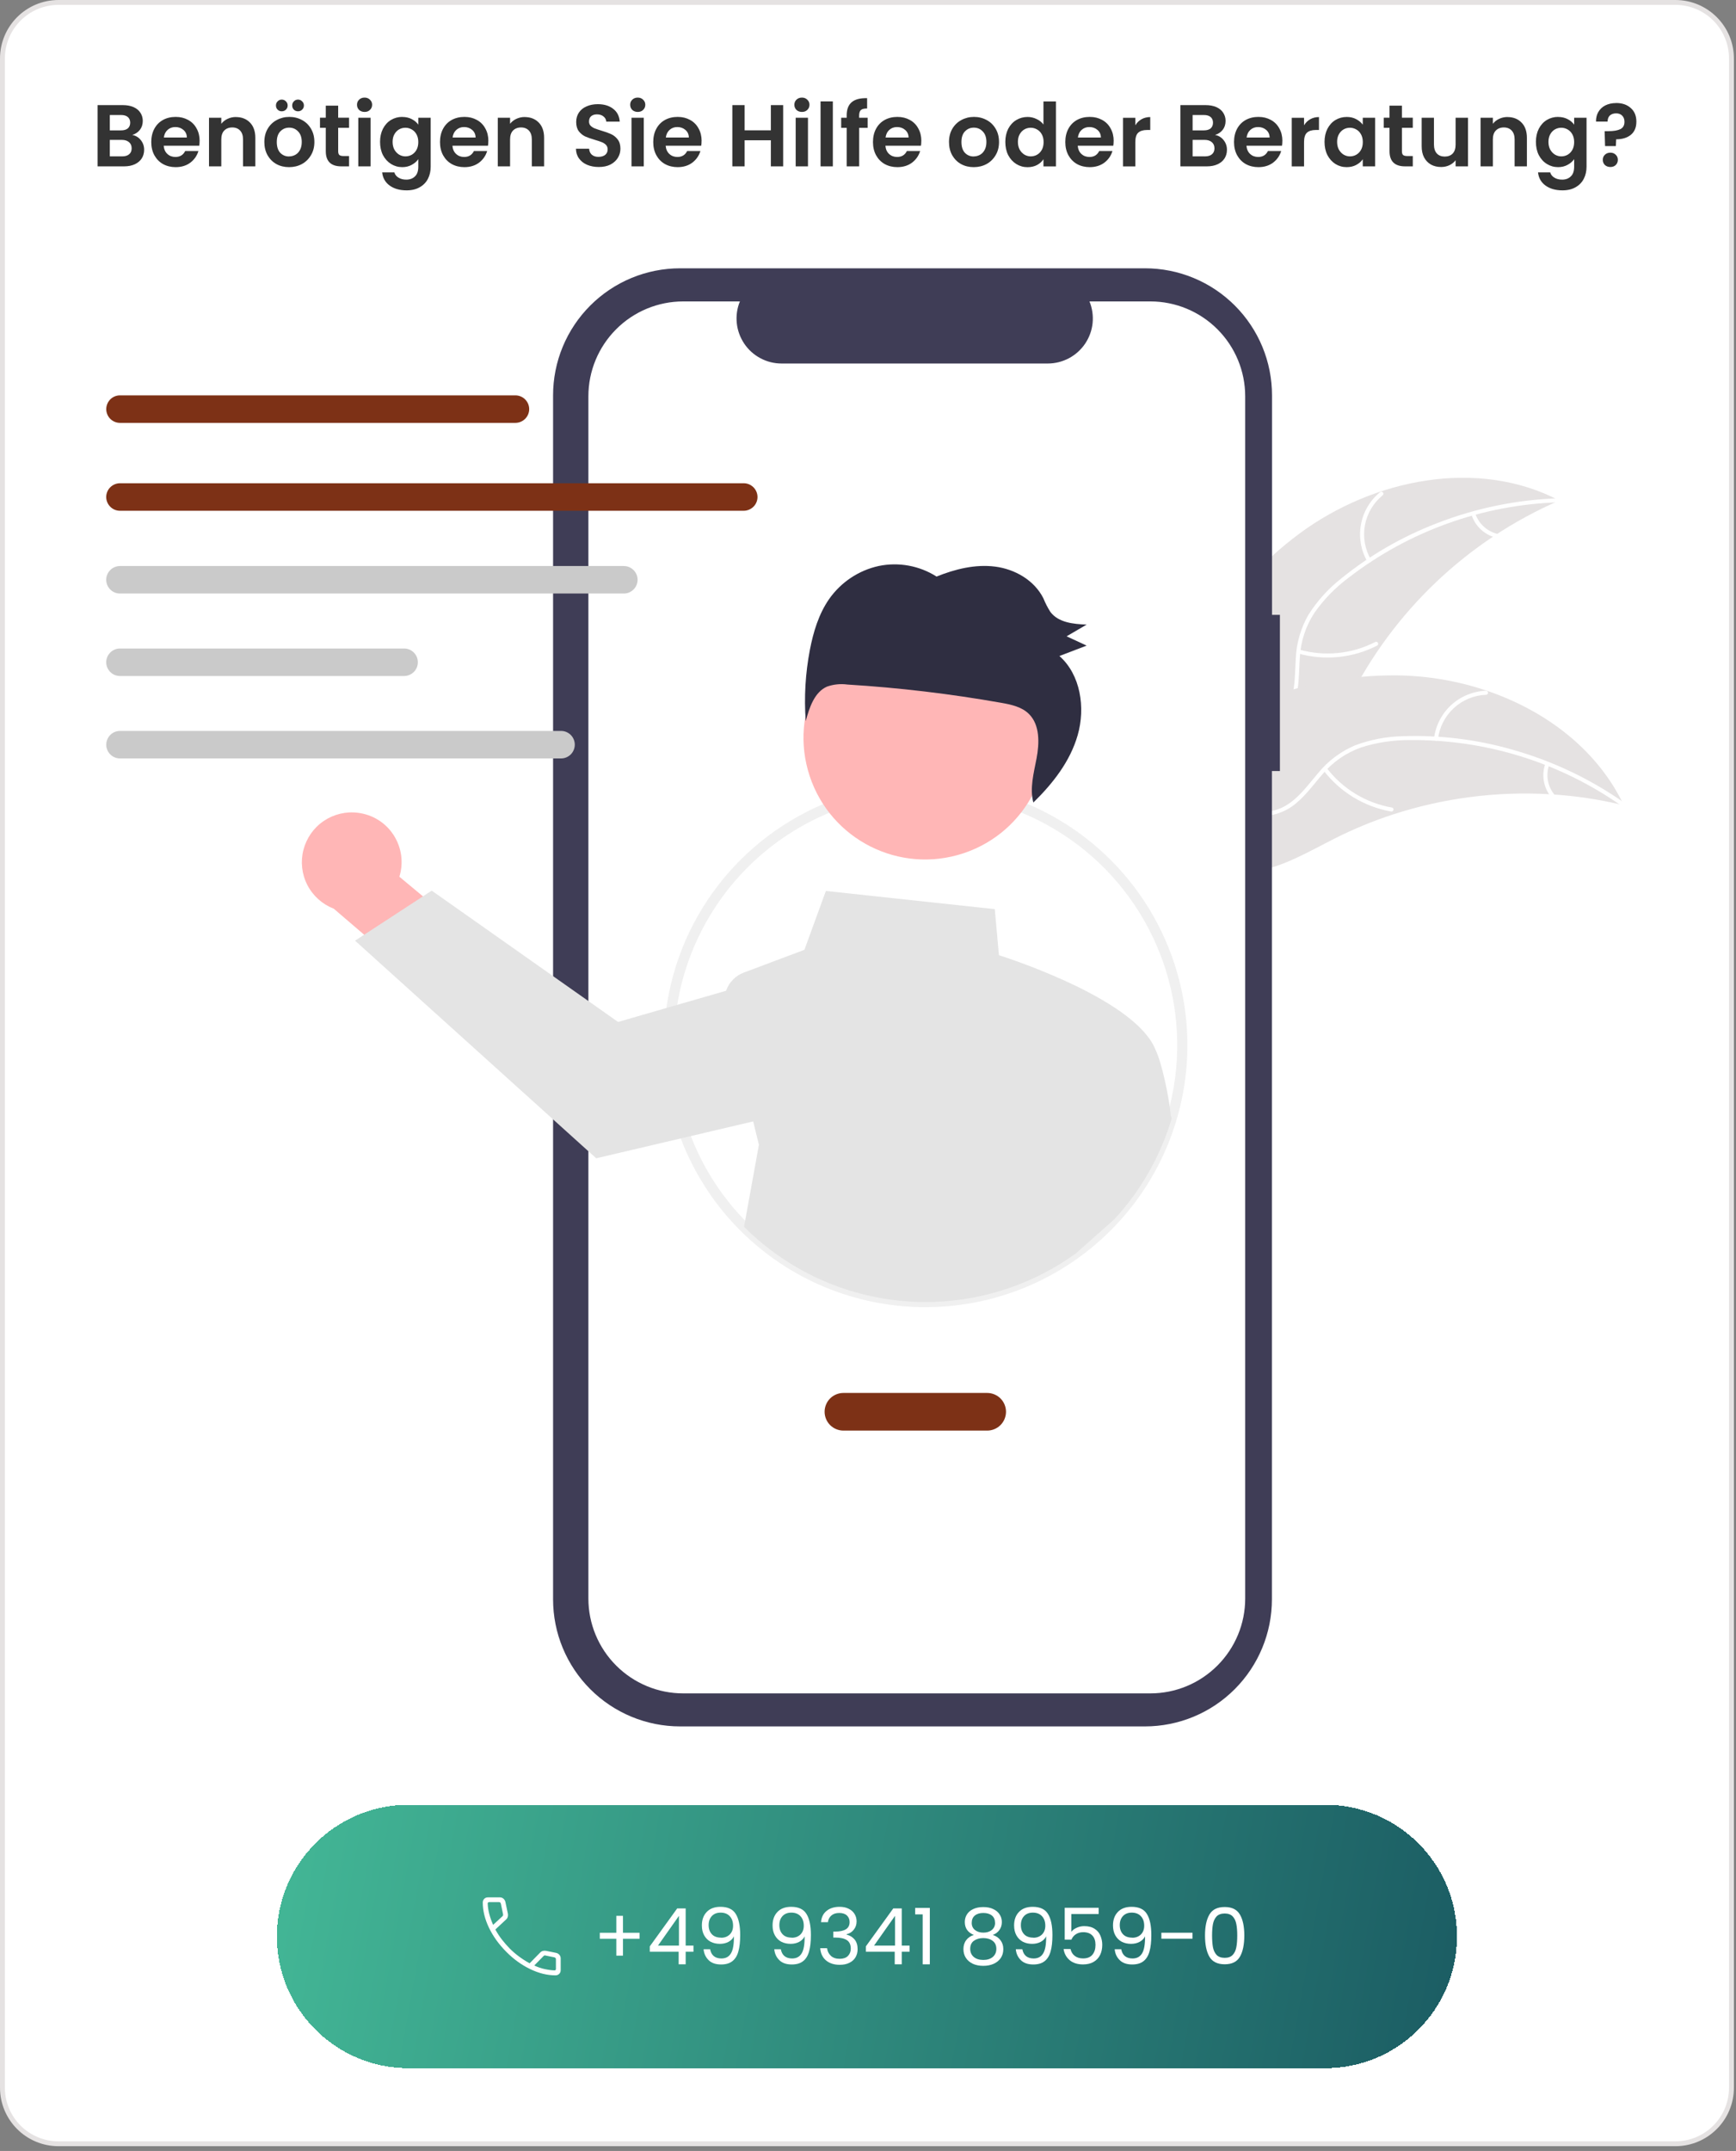 <?xml version="1.0" encoding="UTF-8"?>
<svg xmlns="http://www.w3.org/2000/svg" xmlns:xlink="http://www.w3.org/1999/xlink" id="Ebene_1" width="356" height="441" viewBox="0 0 356 441">
  <rect x="0" y="0" width="356" height="441" fill="#808080" stroke="none"/>
  <defs>
    <clipPath id="clippath">
      <rect x="21.78" y="55.03" width="312" height="299" fill="none" stroke-width="0"></rect>
    </clipPath>
    <linearGradient id="Unbenannter_Verlauf" x1="55.86" y1="66.72" x2="299.71" y2="23.01" gradientTransform="translate(0 441.89) scale(1 -1)" gradientUnits="userSpaceOnUse">
      <stop offset="0" stop-color="#43b796"></stop>
      <stop offset="1" stop-color="#1b5c63"></stop>
    </linearGradient>
  </defs>
  <path d="m12,.5h331.57c6.35,0,11.5,5.15,11.5,11.5v416.03c0,6.35-5.15,11.5-11.5,11.5H12c-6.35,0-11.5-5.15-11.5-11.5V12C.5,5.65,5.65.5,12,.5Z" fill="#fff" stroke-width="0"></path>
  <path d="m12,.5h331.57c6.35,0,11.5,5.15,11.5,11.5v416.03c0,6.35-5.15,11.5-11.5,11.5H12c-6.35,0-11.5-5.15-11.5-11.5V12C.5,5.65,5.65.5,12,.5Z" fill="none" stroke="#e5e2e2"></path>
  <path d="m27.13,27.67c.71.13,1.29.49,1.75,1.06.46.58.68,1.24.68,1.98,0,.67-.17,1.27-.5,1.78-.32.5-.8.9-1.42,1.19-.62.29-1.36.43-2.21.43h-5.42v-12.56h5.18c.85,0,1.58.14,2.2.41.62.28,1.09.66,1.4,1.15.32.49.49,1.05.49,1.67,0,.73-.2,1.34-.59,1.84-.38.49-.9.84-1.55,1.04Zm-4.61-.94h2.3c.6,0,1.06-.13,1.39-.4.32-.28.49-.67.49-1.17s-.16-.89-.49-1.17c-.32-.28-.79-.41-1.39-.41h-2.3v3.15Zm2.54,5.33c.61,0,1.09-.14,1.42-.43.35-.29.52-.7.52-1.22s-.18-.96-.54-1.26c-.36-.31-.85-.47-1.46-.47h-2.48v3.38h2.54Z" fill="#333" stroke-width="0"></path>
  <path d="m40.93,28.91c0,.36-.02.68-.07.97h-7.29c.06.72.31,1.28.76,1.69.44.41.99.61,1.64.61.94,0,1.6-.4,2-1.21h2.72c-.29.96-.84,1.75-1.66,2.38-.82.61-1.82.92-3.01.92-.96,0-1.82-.21-2.59-.63-.76-.43-1.35-1.04-1.78-1.82-.42-.78-.63-1.68-.63-2.7s.21-1.94.63-2.72c.42-.78,1.01-1.38,1.76-1.8s1.63-.63,2.61-.63,1.79.2,2.54.61c.76.41,1.34.99,1.75,1.75.42.74.63,1.6.63,2.57Zm-2.61-.72c-.01-.65-.25-1.16-.7-1.55-.46-.4-1.01-.59-1.67-.59-.62,0-1.15.19-1.58.58-.42.37-.68.89-.77,1.57h4.73Z" fill="#333" stroke-width="0"></path>
  <path d="m48.38,24c1.19,0,2.15.38,2.88,1.13.73.74,1.1,1.79,1.1,3.13v5.85h-2.52v-5.51c0-.79-.2-1.4-.59-1.82-.4-.43-.94-.65-1.62-.65s-1.25.22-1.66.65c-.4.42-.59,1.03-.59,1.82v5.51h-2.52v-9.97h2.52v1.24c.34-.43.76-.77,1.28-1.01.53-.25,1.1-.38,1.73-.38Z" fill="#333" stroke-width="0"></path>
  <path d="m59.27,34.27c-.96,0-1.82-.21-2.59-.63-.77-.43-1.37-1.04-1.82-1.82-.43-.78-.65-1.68-.65-2.7s.22-1.92.67-2.7c.46-.78,1.07-1.38,1.85-1.8.78-.43,1.65-.65,2.61-.65s1.83.22,2.61.65c.78.42,1.39,1.02,1.84,1.8.46.78.68,1.68.68,2.7s-.23,1.92-.7,2.7c-.46.78-1.08,1.39-1.87,1.82-.78.42-1.66.63-2.63.63Zm0-2.2c.46,0,.88-.11,1.28-.32.41-.23.73-.56.97-1.01.24-.44.36-.98.36-1.62,0-.95-.25-1.67-.76-2.18-.49-.52-1.1-.77-1.82-.77s-1.33.26-1.82.77c-.48.5-.72,1.23-.72,2.18s.23,1.68.7,2.2c.48.5,1.08.76,1.8.76Zm-1.49-9.25c-.34,0-.62-.11-.85-.34-.23-.23-.34-.51-.34-.85s.11-.62.34-.85c.23-.24.51-.36.85-.36s.62.12.85.36c.24.23.36.51.36.85s-.12.62-.36.85c-.23.23-.51.34-.85.34Zm3.33,0c-.34,0-.62-.11-.85-.34-.23-.23-.34-.51-.34-.85s.11-.62.34-.85c.23-.24.51-.36.85-.36s.62.12.85.36c.24.23.36.51.36.85s-.12.62-.36.85c-.23.23-.51.34-.85.34Z" fill="#333" stroke-width="0"></path>
  <path d="m69.35,26.21v4.82c0,.34.08.58.23.74.17.14.44.22.83.22h1.17v2.12h-1.58c-2.12,0-3.19-1.03-3.19-3.1v-4.81h-1.19v-2.07h1.19v-2.47h2.54v2.47h2.23v2.07h-2.23Z" fill="#333" stroke-width="0"></path>
  <path d="m74.76,22.95c-.44,0-.82-.14-1.12-.41-.29-.29-.43-.64-.43-1.06s.14-.77.43-1.04c.3-.29.67-.43,1.12-.43s.81.14,1.1.43c.3.28.45.62.45,1.04s-.15.77-.45,1.06c-.29.28-.65.41-1.1.41Zm1.24,1.19v9.97h-2.52v-9.97h2.52Z" fill="#333" stroke-width="0"></path>
  <path d="m82.49,23.98c.74,0,1.4.15,1.96.45.56.29,1.01.67,1.33,1.13v-1.42h2.54v10.04c0,.92-.19,1.75-.56,2.47-.37.73-.93,1.31-1.67,1.73-.74.43-1.64.65-2.7.65-1.42,0-2.58-.33-3.49-.99-.9-.66-1.41-1.56-1.53-2.7h2.5c.13.46.41.82.85,1.08.44.28.98.41,1.6.41.73,0,1.33-.22,1.78-.67.46-.43.68-1.09.68-1.98v-1.55c-.32.47-.77.86-1.35,1.17-.56.31-1.21.47-1.94.47-.84,0-1.61-.22-2.3-.65s-1.25-1.04-1.66-1.82c-.4-.79-.59-1.7-.59-2.72s.2-1.9.59-2.68c.41-.78.95-1.38,1.64-1.8.7-.42,1.47-.63,2.32-.63Zm3.29,5.15c0-.61-.12-1.13-.36-1.57-.24-.44-.56-.78-.97-1.01-.41-.24-.85-.36-1.31-.36s-.9.11-1.3.34c-.4.23-.72.56-.97,1.01-.24.43-.36.95-.36,1.55s.12,1.13.36,1.58c.25.44.58.79.97,1.03.41.24.84.36,1.3.36s.91-.11,1.31-.34c.41-.24.73-.58.97-1.01.24-.44.36-.97.36-1.58Z" fill="#333" stroke-width="0"></path>
  <path d="m100.14,28.91c0,.36-.02.68-.07.97h-7.29c.06.72.31,1.28.76,1.69.44.41.99.61,1.64.61.94,0,1.6-.4,2-1.21h2.72c-.29.96-.84,1.75-1.66,2.38-.82.61-1.82.92-3.01.92-.96,0-1.82-.21-2.59-.63-.76-.43-1.35-1.04-1.78-1.82-.42-.78-.63-1.68-.63-2.7s.21-1.94.63-2.72c.42-.78,1.01-1.38,1.76-1.8.76-.42,1.63-.63,2.61-.63s1.79.2,2.54.61c.76.41,1.34.99,1.75,1.75.42.74.63,1.6.63,2.57Zm-2.61-.72c-.01-.65-.25-1.16-.7-1.55-.46-.4-1.01-.59-1.67-.59-.62,0-1.15.19-1.58.58-.42.37-.68.89-.77,1.57h4.73Z" fill="#333" stroke-width="0"></path>
  <path d="m107.6,24c1.19,0,2.15.38,2.88,1.13.73.74,1.1,1.79,1.1,3.13v5.85h-2.52v-5.51c0-.79-.2-1.4-.59-1.82-.4-.43-.94-.65-1.62-.65s-1.25.22-1.66.65c-.4.42-.59,1.03-.59,1.82v5.51h-2.52v-9.97h2.52v1.24c.34-.43.76-.77,1.28-1.01.53-.25,1.1-.38,1.73-.38Z" fill="#333" stroke-width="0"></path>
  <path d="m122.78,34.24c-.88,0-1.67-.15-2.38-.45-.7-.3-1.25-.73-1.66-1.3-.41-.56-.62-1.23-.63-2h2.7c.04.52.22.92.54,1.22.34.3.79.45,1.37.45s1.05-.14,1.39-.41c.34-.29.5-.66.5-1.12,0-.37-.11-.68-.34-.92-.23-.24-.52-.43-.86-.56-.34-.14-.8-.3-1.4-.47-.82-.24-1.48-.47-2-.7-.5-.24-.94-.59-1.31-1.06-.36-.48-.54-1.12-.54-1.91,0-.74.19-1.39.56-1.94s.89-.97,1.57-1.26c.67-.3,1.44-.45,2.3-.45,1.3,0,2.35.32,3.15.95.82.62,1.27,1.5,1.35,2.63h-2.77c-.02-.43-.21-.79-.56-1.06-.34-.29-.79-.43-1.35-.43-.49,0-.89.13-1.19.38-.29.25-.43.62-.43,1.1,0,.34.11.62.32.85.23.22.5.4.83.54.34.13.8.29,1.4.47.82.24,1.48.48,2,.72s.96.6,1.33,1.08.56,1.11.56,1.89c0,.67-.17,1.3-.52,1.87s-.86,1.04-1.53,1.39c-.67.34-1.47.5-2.39.5Z" fill="#333" stroke-width="0"></path>
  <path d="m130.78,22.95c-.44,0-.82-.14-1.12-.41-.29-.29-.43-.64-.43-1.06s.14-.77.43-1.04c.3-.29.67-.43,1.12-.43s.81.14,1.1.43c.3.28.45.62.45,1.04s-.15.77-.45,1.06c-.29.28-.65.41-1.1.41Zm1.24,1.19v9.97h-2.52v-9.97h2.52Z" fill="#333" stroke-width="0"></path>
  <path d="m143.87,28.91c0,.36-.02.68-.07.97h-7.29c.06.72.31,1.28.76,1.69.44.41.99.61,1.64.61.94,0,1.6-.4,2-1.21h2.72c-.29.96-.84,1.75-1.66,2.38-.82.61-1.82.92-3.01.92-.96,0-1.82-.21-2.59-.63-.76-.43-1.35-1.04-1.78-1.82-.42-.78-.63-1.68-.63-2.7s.21-1.94.63-2.72c.42-.78,1.01-1.38,1.76-1.8.76-.42,1.63-.63,2.61-.63s1.79.2,2.54.61c.76.41,1.34.99,1.75,1.75.42.74.63,1.6.63,2.57Zm-2.61-.72c-.01-.65-.25-1.16-.7-1.55-.46-.4-1.01-.59-1.67-.59-.62,0-1.15.19-1.58.58-.42.37-.68.89-.77,1.57h4.73Z" fill="#333" stroke-width="0"></path>
  <path d="m160.6,21.55v12.56h-2.52v-5.35h-5.38v5.35h-2.52v-12.56h2.52v5.17h5.38v-5.17h2.52Z" fill="#333" stroke-width="0"></path>
  <path d="m164.45,22.95c-.44,0-.82-.14-1.12-.41-.29-.29-.43-.64-.43-1.06s.14-.77.43-1.04c.3-.29.67-.43,1.12-.43s.81.14,1.1.43c.3.28.45.62.45,1.04s-.15.77-.45,1.06c-.29.28-.65.41-1.1.41Zm1.24,1.19v9.97h-2.52v-9.97h2.52Z" fill="#333" stroke-width="0"></path>
  <path d="m170.79,20.79v13.32h-2.52v-13.32h2.52Z" fill="#333" stroke-width="0"></path>
  <path d="m177.94,26.21h-1.75v7.9h-2.56v-7.9h-1.13v-2.07h1.13v-.5c0-1.22.35-2.12,1.04-2.7.7-.58,1.75-.85,3.15-.81v2.12c-.61-.01-1.04.09-1.28.31s-.36.61-.36,1.17v.41h1.75v2.07Z" fill="#333" stroke-width="0"></path>
  <path d="m188.93,28.91c0,.36-.02.68-.07.97h-7.29c.06.72.31,1.28.76,1.69.44.41.99.61,1.64.61.94,0,1.6-.4,2-1.21h2.72c-.29.96-.84,1.75-1.66,2.38-.82.61-1.82.92-3.01.92-.96,0-1.82-.21-2.59-.63-.76-.43-1.35-1.04-1.78-1.82-.42-.78-.63-1.68-.63-2.7s.21-1.94.63-2.72c.42-.78,1.01-1.38,1.76-1.8.76-.42,1.63-.63,2.61-.63s1.79.2,2.54.61c.76.41,1.34.99,1.75,1.75.42.74.63,1.6.63,2.57Zm-2.61-.72c-.01-.65-.25-1.16-.7-1.55-.46-.4-1.01-.59-1.67-.59-.62,0-1.15.19-1.58.58-.42.37-.68.89-.77,1.57h4.73Z" fill="#333" stroke-width="0"></path>
  <path d="m199.67,34.27c-.96,0-1.82-.21-2.59-.63-.77-.43-1.37-1.04-1.82-1.82-.43-.78-.65-1.68-.65-2.7s.22-1.92.67-2.7c.46-.78,1.07-1.38,1.85-1.8.78-.43,1.65-.65,2.61-.65s1.83.22,2.61.65c.78.42,1.39,1.02,1.84,1.8.46.78.68,1.68.68,2.7s-.23,1.92-.7,2.7c-.46.78-1.08,1.39-1.87,1.82-.78.42-1.66.63-2.63.63Zm0-2.2c.46,0,.88-.11,1.28-.32.41-.23.73-.56.97-1.01.24-.44.36-.98.36-1.62,0-.95-.25-1.67-.76-2.18-.49-.52-1.1-.77-1.82-.77s-1.33.26-1.82.77c-.48.5-.72,1.23-.72,2.18s.23,1.68.7,2.2c.48.5,1.08.76,1.8.76Z" fill="#333" stroke-width="0"></path>
  <path d="m206.16,29.09c0-1.01.2-1.9.59-2.68.41-.78.96-1.38,1.66-1.8s1.47-.63,2.32-.63c.65,0,1.27.14,1.85.43.59.28,1.06.65,1.4,1.12v-4.73h2.56v13.32h-2.56v-1.48c-.31.49-.75.89-1.31,1.19-.56.3-1.22.45-1.96.45-.84,0-1.61-.22-2.3-.65s-1.25-1.04-1.66-1.82c-.4-.79-.59-1.7-.59-2.72Zm7.85.04c0-.61-.12-1.13-.36-1.57-.24-.44-.56-.78-.97-1.01-.41-.24-.85-.36-1.31-.36s-.9.11-1.3.34c-.4.23-.72.56-.97,1.01-.24.43-.36.95-.36,1.55s.12,1.13.36,1.58c.25.44.58.79.97,1.03.41.24.84.36,1.3.36s.91-.11,1.31-.34c.41-.24.73-.58.97-1.01.24-.44.36-.97.36-1.58Z" fill="#333" stroke-width="0"></path>
  <path d="m228.37,28.91c0,.36-.02.68-.07.97h-7.29c.06.72.31,1.28.76,1.69.44.41.99.61,1.64.61.94,0,1.6-.4,2-1.21h2.72c-.29.96-.84,1.75-1.66,2.38-.82.61-1.82.92-3.01.92-.96,0-1.82-.21-2.59-.63-.76-.43-1.35-1.04-1.78-1.82-.42-.78-.63-1.68-.63-2.7s.21-1.94.63-2.72c.42-.78,1.01-1.38,1.76-1.8s1.63-.63,2.61-.63,1.79.2,2.54.61c.76.41,1.34.99,1.75,1.75.42.74.63,1.6.63,2.57Zm-2.61-.72c-.01-.65-.25-1.16-.7-1.55-.46-.4-1.01-.59-1.67-.59-.62,0-1.15.19-1.58.58-.42.37-.68.89-.77,1.57h4.73Z" fill="#333" stroke-width="0"></path>
  <path d="m232.82,25.69c.32-.53.74-.94,1.26-1.24.53-.3,1.13-.45,1.8-.45v2.65h-.67c-.79,0-1.39.19-1.8.56-.4.37-.59,1.02-.59,1.94v4.97h-2.52v-9.97h2.52v1.55Z" fill="#333" stroke-width="0"></path>
  <path d="m249.18,27.67c.71.13,1.29.49,1.75,1.06.46.58.68,1.24.68,1.98,0,.67-.17,1.27-.5,1.78-.32.5-.8.9-1.42,1.19-.62.29-1.36.43-2.21.43h-5.42v-12.56h5.18c.85,0,1.58.14,2.2.41.62.28,1.09.66,1.4,1.15.32.49.49,1.05.49,1.67,0,.73-.2,1.34-.59,1.84-.38.49-.9.84-1.55,1.04Zm-4.61-.94h2.3c.6,0,1.06-.13,1.39-.4.32-.28.49-.67.49-1.17s-.16-.89-.49-1.17c-.32-.28-.79-.41-1.39-.41h-2.3v3.15Zm2.54,5.33c.61,0,1.09-.14,1.42-.43.35-.29.52-.7.52-1.22s-.18-.96-.54-1.26c-.36-.31-.85-.47-1.46-.47h-2.48v3.38h2.54Z" fill="#333" stroke-width="0"></path>
  <path d="m262.97,28.91c0,.36-.02.68-.07.97h-7.29c.06.72.31,1.28.76,1.69.44.41.99.61,1.64.61.94,0,1.6-.4,2-1.21h2.72c-.29.96-.84,1.75-1.66,2.38-.82.61-1.82.92-3.01.92-.96,0-1.82-.21-2.59-.63-.76-.43-1.35-1.04-1.78-1.82-.42-.78-.63-1.68-.63-2.7s.21-1.94.63-2.72c.42-.78,1.01-1.38,1.76-1.8.76-.42,1.63-.63,2.61-.63s1.79.2,2.54.61c.76.41,1.34.99,1.75,1.75.42.74.63,1.6.63,2.57Zm-2.61-.72c-.01-.65-.25-1.16-.7-1.55-.46-.4-1.01-.59-1.67-.59-.62,0-1.15.19-1.58.58-.42.37-.68.89-.77,1.57h4.73Z" fill="#333" stroke-width="0"></path>
  <path d="m267.42,25.69c.32-.53.74-.94,1.26-1.24.53-.3,1.13-.45,1.8-.45v2.65h-.67c-.79,0-1.39.19-1.8.56-.4.37-.59,1.02-.59,1.94v4.97h-2.52v-9.97h2.52v1.55Z" fill="#333" stroke-width="0"></path>
  <path d="m271.62,29.09c0-1.01.2-1.9.59-2.68.41-.78.95-1.38,1.64-1.8.7-.42,1.47-.63,2.32-.63.74,0,1.39.15,1.94.45.56.3,1.01.68,1.35,1.13v-1.42h2.54v9.97h-2.54v-1.46c-.32.47-.77.86-1.35,1.17-.56.3-1.22.45-1.96.45-.84,0-1.61-.22-2.3-.65-.68-.43-1.23-1.04-1.64-1.82-.4-.79-.59-1.7-.59-2.72Zm7.85.04c0-.61-.12-1.13-.36-1.57-.24-.44-.56-.78-.97-1.01-.41-.24-.85-.36-1.31-.36s-.9.11-1.3.34c-.4.23-.72.56-.97,1.01-.24.43-.36.95-.36,1.55s.12,1.13.36,1.58c.25.44.58.79.97,1.03.41.24.84.36,1.3.36s.91-.11,1.31-.34c.41-.24.73-.58.97-1.01.24-.44.36-.97.36-1.58Z" fill="#333" stroke-width="0"></path>
  <path d="m287.49,26.21v4.82c0,.34.08.58.23.74.17.14.44.22.83.22h1.17v2.12h-1.58c-2.12,0-3.19-1.03-3.19-3.1v-4.81h-1.19v-2.07h1.19v-2.47h2.54v2.47h2.23v2.07h-2.23Z" fill="#333" stroke-width="0"></path>
  <path d="m301.04,24.14v9.97h-2.54v-1.26c-.32.43-.75.77-1.28,1.03-.52.24-1.08.36-1.69.36-.78,0-1.47-.16-2.07-.49-.6-.34-1.07-.82-1.42-1.46-.34-.65-.5-1.42-.5-2.3v-5.85h2.52v5.49c0,.79.2,1.4.59,1.84.4.42.94.63,1.62.63s1.24-.21,1.64-.63c.4-.43.59-1.04.59-1.84v-5.49h2.54Z" fill="#333" stroke-width="0"></path>
  <path d="m309.14,24c1.19,0,2.15.38,2.88,1.13.73.74,1.1,1.79,1.1,3.13v5.85h-2.52v-5.51c0-.79-.2-1.4-.59-1.82-.4-.43-.94-.65-1.62-.65s-1.25.22-1.66.65c-.4.42-.59,1.03-.59,1.82v5.51h-2.52v-9.97h2.52v1.24c.34-.43.76-.77,1.28-1.01.53-.25,1.1-.38,1.73-.38Z" fill="#333" stroke-width="0"></path>
  <path d="m319.52,23.98c.74,0,1.4.15,1.96.45.56.29,1.01.67,1.33,1.13v-1.42h2.54v10.04c0,.92-.19,1.75-.56,2.47-.37.73-.93,1.31-1.67,1.73-.74.43-1.64.65-2.7.65-1.42,0-2.58-.33-3.49-.99-.9-.66-1.41-1.56-1.53-2.7h2.5c.13.46.41.82.85,1.08.44.28.98.41,1.6.41.73,0,1.33-.22,1.78-.67.46-.43.68-1.09.68-1.98v-1.55c-.32.47-.77.86-1.35,1.17-.56.31-1.21.47-1.94.47-.84,0-1.61-.22-2.3-.65-.7-.43-1.25-1.04-1.66-1.82-.4-.79-.59-1.7-.59-2.72s.2-1.9.59-2.68c.41-.78.95-1.38,1.64-1.8.7-.42,1.47-.63,2.32-.63Zm3.29,5.15c0-.61-.12-1.13-.36-1.57-.24-.44-.56-.78-.97-1.01-.41-.24-.85-.36-1.31-.36s-.9.11-1.3.34c-.4.23-.72.56-.97,1.01-.24.43-.36.95-.36,1.55s.12,1.13.36,1.58c.25.44.58.79.97,1.03.41.24.84.36,1.3.36s.91-.11,1.31-.34c.41-.24.73-.58.97-1.01.24-.44.36-.97.36-1.58Z" fill="#333" stroke-width="0"></path>
  <path d="m331.41,21.12c1.25,0,2.25.34,3.01,1.03.77.67,1.15,1.6,1.15,2.79s-.38,2.08-1.13,2.7c-.76.61-1.76.92-3.01.92l-.07,1.39h-2.21l-.09-3.06h.81c1.04,0,1.85-.14,2.41-.41.56-.28.85-.78.85-1.51,0-.53-.16-.95-.47-1.26-.3-.31-.71-.47-1.24-.47s-.98.15-1.3.45c-.3.3-.45.71-.45,1.24h-2.38c-.01-.73.14-1.39.47-1.96s.8-1.03,1.42-1.35c.64-.32,1.38-.49,2.23-.49Zm-1.17,13.12c-.46,0-.83-.14-1.13-.41-.29-.29-.43-.64-.43-1.06s.14-.77.43-1.04c.3-.29.68-.43,1.13-.43s.81.14,1.1.43c.29.28.43.62.43,1.04s-.14.77-.43,1.06c-.29.28-.65.41-1.1.41Z" fill="#333" stroke-width="0"></path>
  <g clip-path="url(#clippath)">
    <path d="m266.5,109.38c15.18-11.21,36.55-15.51,53.27-6.76-18.82,8.17-34.15,22.74-43.27,41.13-3.49,7.1-6.63,15.37-13.84,18.65-4.48,2.04-9.77,1.65-14.41,0-4.64-1.65-8.77-4.45-12.84-7.22l-1.22-.15c7.24-17.43,17.12-34.43,32.3-45.64Z" fill="#e5e2e2" stroke-width="0"></path>
    <path d="m319.64,102.99c-15.61.49-30.67,5.89-43.04,15.42-2.7,2.01-5.07,4.42-7.01,7.17-1.81,2.73-2.85,5.9-3.03,9.17-.22,3.05-.09,6.19-1.05,9.13-.51,1.5-1.34,2.87-2.42,4.03s-2.39,2.07-3.85,2.69c-3.6,1.63-7.57,1.86-11.45,1.96-4.32.11-8.8.15-12.73,2.18-.48.25-.83-.51-.35-.75,6.83-3.54,14.81-1.23,21.99-3.33,3.35-.98,6.42-2.98,7.77-6.32,1.18-2.92,1.05-6.16,1.25-9.25.12-3.2,1.02-6.31,2.62-9.08,1.8-2.83,4.07-5.34,6.71-7.41,5.87-4.76,12.46-8.56,19.51-11.28,8.03-3.14,16.55-4.89,25.17-5.16.53-.02.46.81-.07.83Z" fill="#fff" stroke-width="0"></path>
    <path d="m280.39,115.11c-1.32-2.29-1.78-4.98-1.3-7.58.48-2.6,1.87-4.95,3.92-6.62.42-.34.96.29.54.63-1.91,1.55-3.2,3.74-3.65,6.16-.44,2.42,0,4.92,1.24,7.05.27.46-.48.82-.75.36Z" fill="#fff" stroke-width="0"></path>
    <path d="m266.46,133.19c5.21,1.46,10.77.9,15.58-1.57.48-.24.83.51.36.75-5.01,2.56-10.8,3.13-16.22,1.6-.52-.15-.23-.93.28-.78Z" fill="#fff" stroke-width="0"></path>
    <path d="m302.54,105.28c.32.99.89,1.89,1.65,2.61.76.72,1.68,1.24,2.69,1.52.52.14.23.92-.28.78-1.11-.31-2.13-.89-2.97-1.68-.84-.79-1.47-1.78-1.84-2.88-.04-.1-.05-.21-.01-.32.04-.1.11-.19.21-.24.1-.05.21-.05.32-.01.1.04.19.11.24.21Z" fill="#fff" stroke-width="0"></path>
    <path d="m333.03,165.12c-.33-.08-.65-.16-.98-.23-4.38-1.02-8.84-1.69-13.34-1.99-.35-.03-.7-.05-1.05-.07-10.83-.61-21.68.8-31.99,4.15-4.1,1.34-8.1,2.99-11.95,4.93-5.32,2.68-10.88,6.02-16.61,6.77-.6.08-1.2.13-1.8.14l-21.19-22.3c-.02-.07-.05-.14-.07-.22l-.89-.85c.19-.11.39-.23.58-.34.11-.07.23-.13.34-.19.07-.04.15-.09.22-.13.03-.01.05-.03.07-.04.07-.04.13-.08.19-.11,1.12-.64,2.25-1.28,3.39-1.9t.01,0c8.67-4.76,17.82-8.85,27.29-11.41.28-.08.57-.16.87-.23,4.28-1.13,8.64-1.91,13.04-2.33,2.41-.22,4.83-.32,7.26-.3,6.26.07,12.47,1.12,18.4,3.12,11.83,3.99,22.24,11.71,27.79,22.71.14.28.28.56.42.84Z" fill="#e5e2e2" stroke-width="0"></path>
    <path d="m332.7,165.34c-12.76-9.01-28.03-13.77-43.65-13.6-3.36-.02-6.71.48-9.91,1.5-3.09,1.09-5.83,2.99-7.94,5.5-2.01,2.3-3.8,4.89-6.34,6.66-1.31.89-2.8,1.49-4.36,1.76-1.56.27-3.16.22-4.7-.17-3.85-.87-7.16-3.07-10.32-5.33-3.51-2.51-7.12-5.18-11.48-5.92-.53-.09-.36-.9.17-.82,7.58,1.29,12.57,7.94,19.57,10.58,3.27,1.23,6.92,1.49,10.01-.37,2.7-1.63,4.55-4.29,6.57-6.64,2.02-2.48,4.62-4.43,7.56-5.67,3.14-1.18,6.46-1.81,9.82-1.88,7.55-.26,15.1.66,22.37,2.74,8.31,2.33,16.15,6.06,23.2,11.04.44.31-.12.92-.56.62Z" fill="#fff" stroke-width="0"></path>
    <path d="m294.07,151.39c.33-2.62,1.58-5.05,3.53-6.84,1.95-1.79,4.47-2.82,7.11-2.93.54-.02.59.81.05.83-2.46.09-4.81,1.05-6.62,2.72s-2.97,3.93-3.26,6.38c-.06.53-.88.36-.81-.17Z" fill="#fff" stroke-width="0"></path>
    <path d="m272.05,157.44c3.28,4.3,8.06,7.2,13.39,8.13.53.09.36.91-.17.81-5.54-.98-10.51-4.01-13.91-8.49-.32-.43.37-.88.7-.46Z" fill="#fff" stroke-width="0"></path>
    <path d="m317.67,156.87c-.34.99-.43,2.05-.26,3.08.17,1.03.6,2,1.24,2.83.33.42-.37.88-.7.46-.7-.92-1.17-1.99-1.36-3.13-.19-1.14-.1-2.31.26-3.4.02-.11.09-.2.18-.26.09-.06.2-.08.31-.06.11.02.2.09.26.18.06.09.08.2.06.31Z" fill="#fff" stroke-width="0"></path>
    <path d="m262.49,126.06h-1.64v-45c0-3.42-.67-6.81-1.98-9.97-1.31-3.16-3.23-6.03-5.65-8.45-2.42-2.42-5.29-4.34-8.45-5.65-3.16-1.31-6.55-1.98-9.97-1.98h-95.33c-3.42,0-6.81.67-9.97,1.98-3.16,1.31-6.03,3.23-8.45,5.65-2.42,2.42-4.34,5.29-5.65,8.45-1.31,3.16-1.98,6.55-1.98,9.97v246.85c0,6.91,2.74,13.53,7.63,18.42,4.88,4.88,11.51,7.63,18.41,7.63h95.33c6.91,0,13.53-2.74,18.41-7.63,4.88-4.88,7.63-11.51,7.63-18.42v-169.83h1.64v-32.03Z" fill="#3f3d56" stroke-width="0"></path>
    <path d="m235.86,61.8h-12.44c.57,1.4.79,2.93.64,4.43-.15,1.51-.68,2.95-1.52,4.21-.85,1.26-1.99,2.29-3.32,3-1.34.71-2.83,1.09-4.34,1.09h-54.61c-1.51,0-3.01-.37-4.34-1.09-1.34-.71-2.48-1.74-3.32-3s-1.37-2.7-1.52-4.21c-.15-1.51.06-3.03.64-4.43h-11.62c-5.16,0-10.11,2.05-13.75,5.7-3.65,3.65-5.7,8.59-5.7,13.75v246.49c0,2.55.5,5.08,1.48,7.44.98,2.36,2.41,4.5,4.22,6.31,1.81,1.81,3.95,3.24,6.31,4.22,2.36.98,4.89,1.48,7.44,1.48h95.79c2.55,0,5.08-.5,7.44-1.48,2.36-.98,4.5-2.41,6.31-4.22,1.81-1.81,3.24-3.95,4.22-6.31.98-2.36,1.48-4.89,1.48-7.44V81.25c0-5.16-2.05-10.1-5.7-13.75-3.65-3.65-8.59-5.7-13.75-5.7Z" fill="#fff" stroke-width="0"></path>
    <path d="m189.81,268.01c-7.05,0-14.04-1.38-20.56-4.07-6.52-2.7-12.44-6.65-17.43-11.64-4.99-4.99-8.94-10.91-11.64-17.43-2.7-6.52-4.08-13.5-4.07-20.56,0-9.91,2.72-19.62,7.9-28.07,5.17-8.45,12.59-15.29,21.41-19.79,6.4-3.26,13.39-5.2,20.55-5.71,7.16-.51,14.35.41,21.15,2.72,12.04,4.1,22.23,12.35,28.76,23.26,6.53,10.92,8.98,23.8,6.9,36.35-2.08,12.55-8.54,23.96-18.25,32.18-9.7,8.23-22.01,12.75-34.73,12.75Zm0-105.29c-8.15-.02-16.18,1.9-23.43,5.62-6.34,3.23-11.94,7.73-16.45,13.23-4.51,5.5-7.84,11.87-9.78,18.71-1.93,6.84-2.43,14.01-1.47,21.06.97,7.04,3.38,13.82,7.09,19.88,3.71,6.07,8.63,11.3,14.46,15.38,5.83,4.08,12.44,6.9,19.41,8.3,6.97,1.4,14.16,1.34,21.11-.17,6.95-1.51,13.51-4.44,19.27-8.61,2.79-2.01,5.36-4.3,7.69-6.82,6.81-7.37,11.32-16.56,12.99-26.45,1.66-9.89.41-20.05-3.62-29.24-4.02-9.19-10.64-17.01-19.04-22.49-8.4-5.49-18.21-8.4-28.24-8.4Z" fill="#f0f0f0" stroke-width="0"></path>
    <path d="m73.45,166.65c1.47.19,2.89.69,4.15,1.48,1.26.79,2.33,1.85,3.13,3.1.8,1.25,1.33,2.66,1.53,4.13.2,1.47.08,2.97-.36,4.39l17.84,14.86-6.39,13.04-24.9-21.34c-2.33-.9-4.26-2.62-5.41-4.84-1.15-2.22-1.44-4.79-.82-7.21.62-2.42,2.1-4.54,4.17-5.94,2.07-1.4,4.58-2,7.06-1.67Z" fill="#ffb6b6" stroke-width="0"></path>
    <path d="m240.08,228.63c-.36-3.85-1.84-10.76-3.09-13.32-3.86-10.1-28.79-18.4-32.14-19.47l-.85-9.44-34.64-3.73-4.4,12.07-12.42,4.66c-.84.31-1.61.81-2.24,1.46-.63.64-1.11,1.42-1.4,2.27l-11.15,3.22-11,3.18-38.22-26.93-1.8,1.18-12.06,7.87-1.86,1.21,49.45,44.62,18.37-4.31,13.82-3.25,1.18,4.79-3.05,16.82c8.85,8.85,20.56,14.26,33.03,15.25,12.47,1,24.89-2.48,35.03-9.81l7.85-6.96c5.47-5.91,9.51-13.01,11.8-20.73l-.21-.65Z" fill="#e4e4e4" stroke-width="0"></path>
    <path d="m197.56,174.95c13.08-4.33,20.17-18.44,15.84-31.52-4.33-13.08-18.44-20.17-31.52-15.84-13.08,4.33-20.17,18.44-15.84,31.52,4.33,13.08,18.44,20.17,31.52,15.84Z" fill="#ffb6b6" stroke-width="0"></path>
    <path d="m170.02,122.83c2.43-3.46,6.06-5.89,10.19-6.79,4.08-.84,8.33-.06,11.85,2.17,3.83-1.54,7.95-2.56,12.01-2.04,4.05.52,8.03,2.78,9.9,6.51.39.97.87,1.9,1.43,2.78,1.65,2.2,4.72,2.49,7.44,2.6-1.37.8-2.74,1.6-4.11,2.4,1.37.64,2.73,1.27,4.1,1.91-1.86.71-3.72,1.42-5.58,2.13,4.33,3.81,5.38,10.58,3.74,16.26-1.55,5.38-5.11,9.9-9.08,13.78-.78-2.89.08-6.03.65-9.02.6-3.16.7-6.86-1.52-9.1-1.49-1.51-3.69-1.96-5.75-2.33-10.42-1.84-20.94-3.09-31.51-3.74-1.41-.19-2.85-.05-4.2.43-2.57,1.14-3.6,4.28-4.35,7.06-.36-4.88-.07-9.79.85-14.6.71-3.68,1.82-7.36,3.95-10.42Z" fill="#2f2e41" stroke-width="0"></path>
    <path d="m202.44,293.31h-29.48c-1.02,0-2.01-.41-2.73-1.13s-1.13-1.71-1.13-2.73.41-2.01,1.13-2.73,1.71-1.13,2.73-1.13h29.48c1.02,0,2.01.41,2.73,1.13s1.13,1.71,1.13,2.73-.41,2.01-1.13,2.73-1.71,1.13-2.73,1.13Z" fill="#7d3116" stroke-width="0"></path>
    <path d="m105.7,86.7H24.6c-.75,0-1.46-.3-1.99-.83-.53-.53-.82-1.25-.82-1.99s.3-1.46.82-1.99c.53-.53,1.24-.83,1.99-.83h81.09c.75,0,1.47.3,2,.83.53.53.83,1.25.83,1.99s-.3,1.47-.83,1.99c-.53.53-1.25.83-2,.83Z" fill="#7d3116" stroke-width="0"></path>
    <path d="m152.52,104.72H24.6c-.75,0-1.47-.3-1.99-.83-.53-.53-.83-1.25-.83-1.99s.3-1.47.83-1.99c.53-.53,1.25-.83,1.99-.83h127.92c.75,0,1.46.3,1.99.83.53.53.83,1.25.83,1.99s-.3,1.47-.83,1.99-1.25.83-1.99.83Z" fill="#7d3116" stroke-width="0"></path>
    <path d="m127.94,121.69H24.6c-.75,0-1.47-.3-1.99-.83-.53-.53-.83-1.25-.83-1.99s.3-1.47.83-1.99c.53-.53,1.25-.83,1.99-.83h103.33c.75,0,1.46.3,1.99.83.53.53.83,1.25.83,1.99s-.3,1.47-.83,1.99c-.53.53-1.25.83-1.99.83Z" fill="#cacaca" stroke-width="0"></path>
    <path d="m82.87,138.6H24.6c-.75,0-1.47-.3-1.99-.83-.53-.53-.83-1.25-.83-1.99s.3-1.46.83-1.99c.53-.53,1.25-.83,1.99-.83h58.27c.75,0,1.47.3,1.99.83.53.53.83,1.25.83,1.99s-.3,1.47-.83,1.99c-.53.53-1.25.83-1.99.83Z" fill="#cacaca" stroke-width="0"></path>
    <path d="m115.06,155.5H24.6c-.75,0-1.46-.3-1.99-.83-.53-.53-.82-1.25-.82-1.99s.3-1.46.82-1.99c.53-.53,1.24-.83,1.99-.83h90.46c.75,0,1.46.3,1.99.83.53.53.82,1.25.82,1.99s-.3,1.46-.82,1.99c-.53.53-1.24.83-1.99.83Z" fill="#cacaca" stroke-width="0"></path>
  </g>
  <path d="m56.78,397.03c0-14.91,12.09-27,27-27h188c14.91,0,27,12.09,27,27s-12.09,27-27,27H83.78c-14.91,0-27-12.09-27-27Z" shape-rendering="crispEdges" fill="url(#Unbenannter_Verlauf)" stroke-width="0"></path>
  <path d="m113.93,405c-1.69,0-3.41-.42-5.18-1.27-1.77-.85-3.42-2.03-4.93-3.56-1.52-1.53-2.7-3.17-3.55-4.93-.84-1.76-1.27-3.49-1.27-5.17,0-.3.1-.56.3-.76.2-.2.45-.3.75-.3h2.47c.27,0,.51.09.71.26.2.17.34.39.41.66l.5,2.38c.05.28.04.52-.03.73-.06.21-.17.38-.33.51l-2.2,2.05c.41.74.86,1.44,1.36,2.08.5.64,1.03,1.24,1.59,1.82.58.58,1.21,1.12,1.88,1.62.67.5,1.4.97,2.2,1.41l2.14-2.18c.16-.18.35-.29.55-.35s.43-.07.67-.03l2.1.43c.27.07.49.2.66.41s.25.44.25.71v2.43c0,.3-.1.55-.31.75-.2.2-.46.3-.76.3Zm-12.81-10.35l1.92-1.77c.06-.05.11-.12.12-.21.02-.09.01-.17-.01-.25l-.44-2.12c-.03-.1-.07-.18-.13-.23-.06-.05-.15-.08-.25-.08h-2.05c-.08,0-.14.03-.19.08-.05.05-.08.11-.08.19.02.68.13,1.4.32,2.14.19.74.46,1.49.79,2.24Zm8.45,8.33c.68.33,1.4.58,2.16.74.76.16,1.43.25,2,.26.08,0,.14-.02.19-.08.05-.05.08-.12.08-.19v-2.01c0-.1-.03-.19-.08-.25-.05-.06-.13-.11-.23-.14l-1.85-.38c-.08-.03-.14-.03-.2,0-.06.02-.12.06-.18.12l-1.89,1.92Z" fill="#fff" stroke-width="0"></path>
  <path d="m131.16,397.5h-3.41v3.46h-1.36v-3.46h-3.39v-1.23h3.39v-3.47h1.36v3.47h3.41v1.23Z" fill="#fff" stroke-width="0"></path>
  <path d="m133.25,400.16v-1.1l5.62-7.78h1.74v7.62h1.6v1.26h-1.6v2.58h-1.44v-2.58h-5.92Zm5.98-7.36l-4.3,6.1h4.3v-6.1Z" fill="#fff" stroke-width="0"></path>
  <path d="m145.62,399.63c.11.61.35,1.08.74,1.41.39.33.92.5,1.58.5.89,0,1.54-.35,1.95-1.04.43-.69.63-1.86.61-3.5-.22.48-.6.86-1.12,1.14-.52.27-1.1.4-1.74.4-.71,0-1.35-.14-1.92-.43-.55-.3-.99-.73-1.31-1.3-.32-.57-.48-1.25-.48-2.05,0-1.14.33-2.06.99-2.75.66-.7,1.6-1.06,2.82-1.06,1.49,0,2.54.48,3.14,1.46.61.97.91,2.42.91,4.34,0,1.34-.12,2.45-.37,3.33-.23.88-.64,1.54-1.22,2-.57.46-1.34.69-2.34.69-1.09,0-1.94-.29-2.54-.88s-.95-1.33-1.04-2.24h1.34Zm2.26-2.34c.72,0,1.3-.22,1.76-.66.46-.45.69-1.05.69-1.81,0-.8-.22-1.45-.67-1.94s-1.08-.74-1.89-.74c-.75,0-1.34.23-1.79.7-.44.47-.66,1.09-.66,1.86s.22,1.4.66,1.87c.44.47,1.07.7,1.9.7Z" fill="#fff" stroke-width="0"></path>
  <path d="m160.12,399.63c.11.61.35,1.08.74,1.41.4.33.92.5,1.58.5.88,0,1.54-.35,1.95-1.04.43-.69.63-1.86.61-3.5-.22.48-.6.86-1.12,1.14-.52.27-1.1.4-1.74.4-.71,0-1.35-.14-1.92-.43-.56-.3-.99-.73-1.31-1.3-.32-.57-.48-1.25-.48-2.05,0-1.14.33-2.06.99-2.75.66-.7,1.6-1.06,2.82-1.06,1.49,0,2.54.48,3.14,1.46.61.97.91,2.42.91,4.34,0,1.34-.12,2.45-.37,3.33-.24.88-.64,1.54-1.22,2-.57.46-1.34.69-2.34.69-1.09,0-1.94-.29-2.54-.88s-.96-1.33-1.04-2.24h1.34Zm2.26-2.34c.71,0,1.3-.22,1.76-.66.46-.45.69-1.05.69-1.81,0-.8-.22-1.45-.67-1.94-.45-.49-1.08-.74-1.89-.74-.75,0-1.34.23-1.79.7-.44.47-.66,1.09-.66,1.86s.22,1.4.66,1.87c.44.47,1.07.7,1.9.7Z" fill="#fff" stroke-width="0"></path>
  <path d="m168.37,394.08c.08-.98.45-1.75,1.14-2.3.68-.55,1.57-.83,2.66-.83.73,0,1.35.13,1.87.4.53.26.93.61,1.2,1.06.28.45.42.96.42,1.52,0,.66-.19,1.23-.58,1.71-.37.48-.86.79-1.47.93v.08c.69.17,1.24.51,1.65,1.01.41.5.61,1.16.61,1.97,0,.61-.14,1.16-.42,1.65-.28.48-.69.86-1.25,1.14-.55.28-1.22.42-2,.42-1.13,0-2.06-.29-2.78-.88-.73-.6-1.13-1.44-1.22-2.53h1.41c.07.64.34,1.16.78,1.57s1.05.61,1.79.61,1.31-.19,1.7-.58.59-.9.59-1.52c0-.8-.27-1.38-.8-1.73-.53-.35-1.34-.53-2.42-.53h-.37v-1.22h.38c.98-.01,1.72-.17,2.22-.48.5-.32.75-.81.75-1.47,0-.57-.19-1.02-.56-1.36-.36-.34-.89-.51-1.57-.51s-1.19.17-1.6.51c-.4.34-.65.8-.72,1.38h-1.42Z" fill="#fff" stroke-width="0"></path>
  <path d="m177.56,400.16v-1.1l5.62-7.78h1.74v7.62h1.6v1.26h-1.6v2.58h-1.44v-2.58h-5.92Zm5.98-7.36l-4.3,6.1h4.3v-6.1Z" fill="#fff" stroke-width="0"></path>
  <path d="m187.67,392.5v-1.33h3.01v11.57h-1.47v-10.24h-1.54Z" fill="#fff" stroke-width="0"></path>
  <path d="m199.71,396.72c-.6-.24-1.06-.58-1.38-1.02-.32-.45-.48-.99-.48-1.63,0-.58.14-1.09.43-1.55.29-.47.71-.84,1.28-1.1.58-.28,1.27-.42,2.08-.42s1.5.14,2.06.42c.58.27,1.01.64,1.3,1.1.3.46.45.98.45,1.55,0,.62-.16,1.16-.5,1.63-.33.46-.78.8-1.36,1.02.66.2,1.18.56,1.57,1.07.39.5.59,1.11.59,1.82s-.17,1.3-.51,1.82c-.34.51-.83.91-1.46,1.2-.62.28-1.33.42-2.14.42s-1.53-.14-2.14-.42c-.61-.29-1.08-.69-1.42-1.2-.34-.52-.51-1.13-.51-1.82s.19-1.33.58-1.84.91-.86,1.57-1.06Zm4.34-2.48c0-.65-.21-1.15-.64-1.5-.43-.35-1.01-.53-1.76-.53s-1.32.18-1.74.53c-.43.35-.64.86-.64,1.52,0,.6.22,1.08.66,1.44.45.36,1.02.54,1.73.54s1.29-.18,1.73-.54c.45-.37.67-.86.67-1.46Zm-2.4,3.12c-.79,0-1.43.19-1.94.56-.5.36-.75.91-.75,1.65,0,.68.24,1.23.72,1.65.49.42,1.15.62,1.97.62s1.47-.21,1.95-.62c.48-.42.72-.96.72-1.65s-.24-1.26-.74-1.63c-.49-.38-1.14-.58-1.94-.58Z" fill="#fff" stroke-width="0"></path>
  <path d="m209.65,399.63c.11.61.35,1.08.74,1.41.4.33.92.5,1.58.5.89,0,1.54-.35,1.95-1.04.43-.69.63-1.86.61-3.5-.22.48-.6.86-1.12,1.14-.52.27-1.1.4-1.74.4-.71,0-1.35-.14-1.92-.43-.55-.3-.99-.73-1.31-1.3s-.48-1.25-.48-2.05c0-1.14.33-2.06.99-2.75.66-.7,1.6-1.06,2.82-1.06,1.49,0,2.54.48,3.14,1.46.61.97.91,2.42.91,4.34,0,1.34-.12,2.45-.37,3.33-.24.88-.64,1.54-1.22,2-.57.46-1.34.69-2.34.69-1.09,0-1.94-.29-2.54-.88s-.96-1.33-1.04-2.24h1.34Zm2.26-2.34c.71,0,1.3-.22,1.76-.66.46-.45.69-1.05.69-1.81,0-.8-.22-1.45-.67-1.94s-1.08-.74-1.89-.74c-.75,0-1.34.23-1.79.7-.44.47-.66,1.09-.66,1.86s.22,1.4.66,1.87c.44.47,1.07.7,1.9.7Z" fill="#fff" stroke-width="0"></path>
  <path d="m225.31,392.43h-5.62v3.65c.25-.34.61-.62,1.09-.83.48-.22,1-.34,1.55-.34.89,0,1.61.19,2.16.56.56.36.95.84,1.18,1.42.24.58.37,1.19.37,1.84,0,.77-.14,1.46-.43,2.06-.29.61-.73,1.09-1.33,1.44-.59.35-1.32.53-2.19.53-1.12,0-2.03-.29-2.72-.86-.69-.58-1.12-1.34-1.26-2.3h1.42c.14.61.43,1.08.88,1.42.45.34,1.01.51,1.7.51.84,0,1.48-.25,1.9-.75.43-.51.64-1.18.64-2.02s-.21-1.47-.64-1.92c-.43-.46-1.06-.69-1.89-.69-.57,0-1.06.14-1.49.42-.42.27-.72.64-.91,1.1h-1.38v-6.53h6.96v1.28Z" fill="#fff" stroke-width="0"></path>
  <path d="m229.93,399.63c.11.61.35,1.08.74,1.41.4.33.92.5,1.58.5.88,0,1.54-.35,1.95-1.04.43-.69.63-1.86.61-3.5-.22.48-.6.86-1.12,1.14-.52.27-1.1.4-1.74.4-.71,0-1.35-.14-1.92-.43-.55-.3-.99-.73-1.31-1.3-.32-.57-.48-1.25-.48-2.05,0-1.14.33-2.06.99-2.75.66-.7,1.6-1.06,2.82-1.06,1.49,0,2.54.48,3.14,1.46.61.97.91,2.42.91,4.34,0,1.34-.12,2.45-.37,3.33-.24.88-.64,1.54-1.22,2-.57.46-1.34.69-2.34.69-1.09,0-1.94-.29-2.54-.88-.61-.59-.96-1.33-1.04-2.24h1.34Zm2.26-2.34c.71,0,1.3-.22,1.76-.66.46-.45.69-1.05.69-1.81,0-.8-.22-1.45-.67-1.94s-1.08-.74-1.89-.74c-.75,0-1.34.23-1.79.7-.44.47-.66,1.09-.66,1.86s.22,1.4.66,1.87c.44.47,1.07.7,1.9.7Z" fill="#fff" stroke-width="0"></path>
  <path d="m244.54,396.26v1.23h-6.38v-1.23h6.38Z" fill="#fff" stroke-width="0"></path>
  <path d="m247.11,396.83c0-1.83.3-3.26.9-4.29.6-1.04,1.64-1.55,3.14-1.55s2.52.52,3.12,1.55c.6,1.02.9,2.45.9,4.29s-.3,3.32-.9,4.35c-.6,1.04-1.64,1.55-3.12,1.55s-2.54-.52-3.14-1.55c-.6-1.04-.9-2.48-.9-4.35Zm6.61,0c0-.93-.06-1.71-.19-2.35-.12-.65-.37-1.17-.75-1.57-.37-.39-.92-.59-1.63-.59s-1.28.2-1.66.59c-.37.4-.62.92-.75,1.57-.12.64-.18,1.42-.18,2.35s.06,1.76.18,2.42c.13.65.38,1.17.75,1.57.38.39.94.59,1.66.59s1.26-.2,1.63-.59c.38-.4.63-.92.75-1.57.13-.65.19-1.46.19-2.42Z" fill="#fff" stroke-width="0"></path>
</svg>
